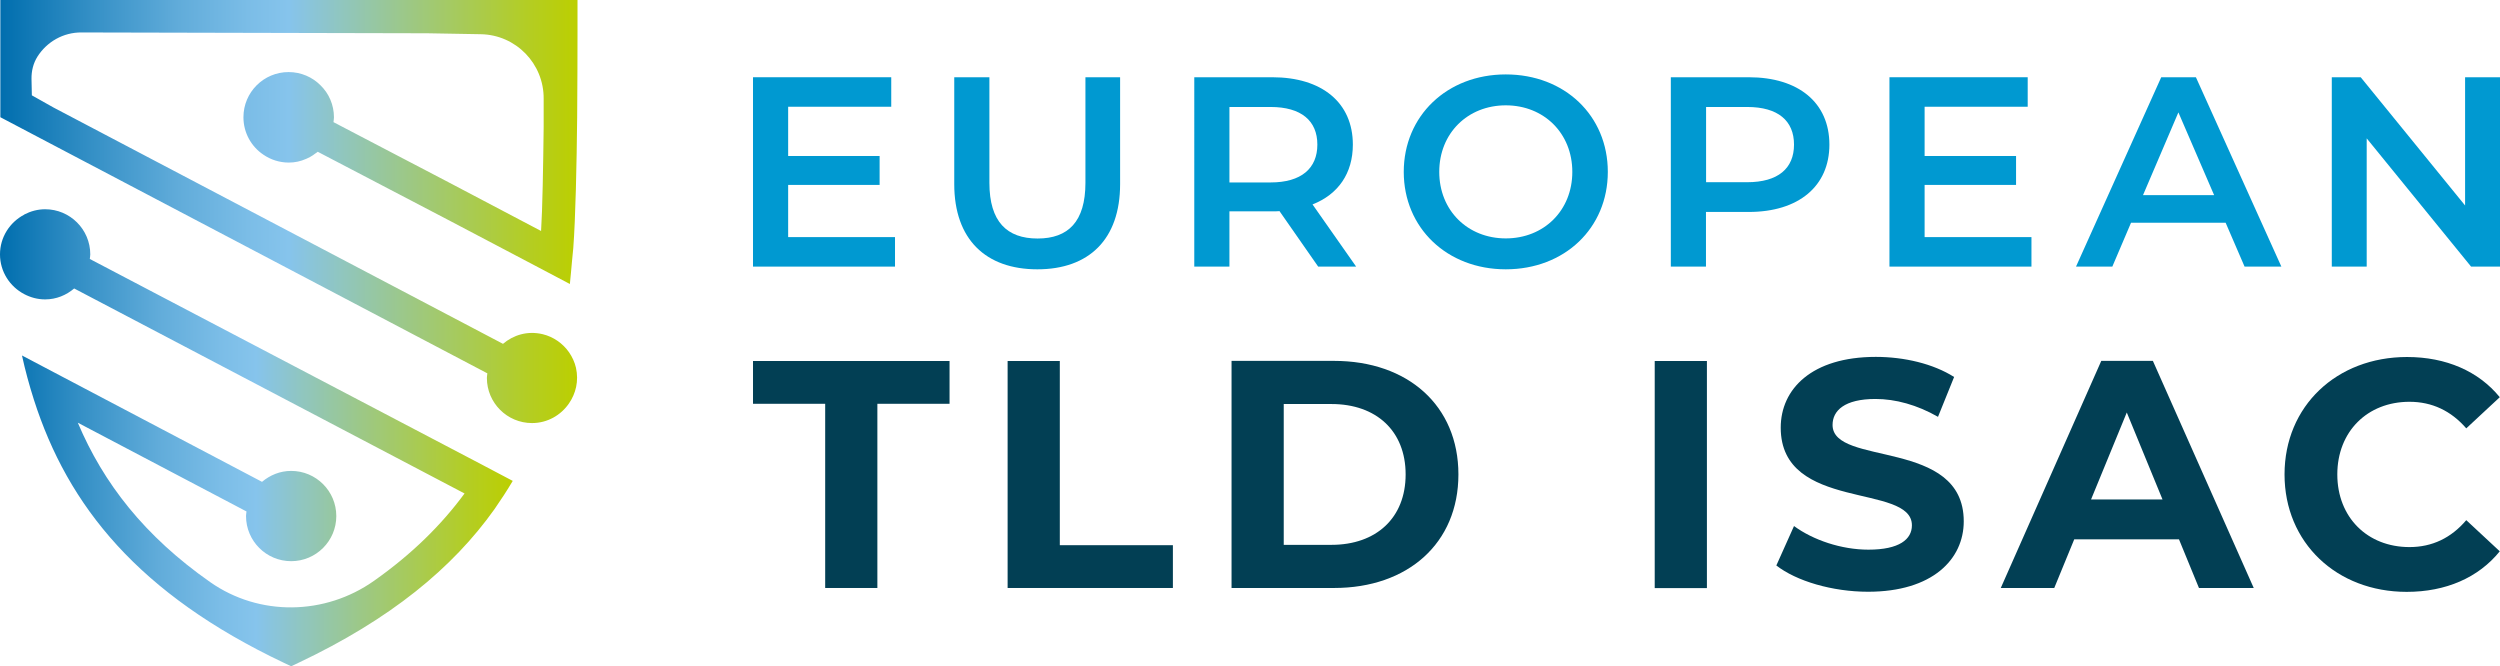 <?xml version="1.0" encoding="UTF-8"?><svg id="Ebene_2" xmlns="http://www.w3.org/2000/svg" width="75.03mm" height="20mm" xmlns:xlink="http://www.w3.org/1999/xlink" viewBox="0 0 212.68 56.69"><defs><style>.cls-1{fill:url(#linear-gradient);}.cls-2{fill:#023f54;}.cls-3{fill:#0099d1;}.cls-4{fill:url(#linear-gradient-2);}</style><linearGradient id="linear-gradient" x1="49.13" y1="18" x2=".03" y2="18" gradientUnits="userSpaceOnUse"><stop offset="0" stop-color="#bccf00"/><stop offset=".09" stop-color="#b3cd25"/><stop offset=".29" stop-color="#9dc884"/><stop offset=".5" stop-color="#86c4ec"/><stop offset=".57" stop-color="#7bbde7"/><stop offset=".69" stop-color="#61acda"/><stop offset=".84" stop-color="#3590c6"/><stop offset="1" stop-color="#006eae"/></linearGradient><linearGradient id="linear-gradient-2" x1="43.61" y1="37.25" x2="0" y2="37.25" xlink:href="#linear-gradient"/></defs><g id="Layer_1"><path class="cls-1" d="m.03,0v9.97s0,0,0,0l2.85,1.5,38.58,20.29c-.01.13-.04.26-.04.39,0,2.12,1.72,3.84,3.84,3.84,1.31,0,2.46-.67,3.15-1.68.57-.83.84-1.89.59-3.02-.11-.48-.32-.93-.59-1.32-.53-.76-1.33-1.32-2.24-1.54-1.3-.31-2.5.07-3.38.82L4.56,9.15l-1.85-1.04-.03-1.4c-.01-.67.15-1.33.51-1.9.79-1.24,2.18-2.07,3.77-2.05l29.41.07,4.53.08c2.99.05,5.38,2.51,5.35,5.5,0,.07,0,2.31,0,2.38-.04,3.36-.1,7.02-.22,8.86l-7.9-4.16-9.76-5.1c.01-.14.04-.27.04-.41,0-1.06-.43-2.03-1.14-2.72-.69-.7-1.66-1.13-2.72-1.13-2.12,0-3.84,1.72-3.84,3.84,0,1.33.67,2.5,1.7,3.19.61.42,1.36.67,2.16.67.52,0,1.01-.11,1.46-.31.03-.01.06-.03.09-.04.18-.08.35-.17.51-.28.06-.04.13-.09.19-.14.07-.05.15-.09.21-.15l11.1,5.8,7.66,4.03,2.69,1.42c.07-.64.12-1.29.18-1.93.04-.38.08-.75.11-1.13.19-2.53.29-7.12.33-11.15.02-2.02.03-6.06.03-7.46V0H.03Z"/><polygon class="cls-3" points="76.14 20.17 76.14 22.68 64.06 22.68 64.06 6.57 75.82 6.57 75.82 9.08 67.05 9.08 67.05 13.27 74.83 13.27 74.83 15.73 67.05 15.73 67.05 20.17 76.14 20.17"/><path class="cls-3" d="m81.18,15.66V6.57h2.99v8.98c0,3.32,1.5,4.74,4.1,4.74s4.07-1.43,4.07-4.74V6.57h2.95v9.09c0,4.7-2.65,7.25-7.04,7.25s-7.07-2.55-7.07-7.25"/><path class="cls-3" d="m108.09,9.1h-3.5v6.42h3.5c2.62,0,3.98-1.2,3.98-3.22s-1.36-3.2-3.98-3.2m4.05,13.58l-3.29-4.72c-.21.02-.42.02-.62.02h-3.64v4.7h-2.99V6.57h6.63c4.23,0,6.86,2.16,6.86,5.73,0,2.44-1.24,4.23-3.43,5.09l3.71,5.29h-3.22Z"/><path class="cls-3" d="m133.76,14.62c0-3.29-2.42-5.66-5.66-5.66s-5.66,2.37-5.66,5.66,2.42,5.66,5.66,5.66,5.66-2.37,5.66-5.66m-14.34,0c0-4.76,3.68-8.29,8.68-8.29s8.68,3.5,8.68,8.29-3.68,8.29-8.68,8.29-8.68-3.52-8.68-8.29"/><path class="cls-3" d="m152.62,12.3c0-2.03-1.36-3.2-3.98-3.2h-3.5v6.4h3.5c2.62,0,3.98-1.17,3.98-3.2m3.01,0c0,3.54-2.62,5.73-6.86,5.73h-3.64v4.65h-2.99V6.57h6.63c4.23,0,6.86,2.16,6.86,5.73"/><polygon class="cls-3" points="172.82 20.17 172.82 22.68 160.74 22.68 160.74 6.57 172.5 6.57 172.5 9.08 163.73 9.08 163.73 13.27 171.51 13.27 171.51 15.73 163.73 15.73 163.73 20.17 172.82 20.17"/><path class="cls-3" d="m188.36,16.6l-3.04-7.04-3.01,7.04h6.05Zm.99,2.35h-8.06l-1.59,3.73h-3.09l7.25-16.11h2.95l7.27,16.11h-3.13l-1.61-3.73Z"/><polygon class="cls-3" points="209.71 6.57 209.71 17.48 200.83 6.57 198.37 6.57 198.37 22.68 201.34 22.68 201.34 11.77 210.22 22.68 212.68 22.68 212.68 6.57 209.71 6.57"/><polygon class="cls-2" points="70.2 34.35 64.06 34.35 64.06 30.71 80.78 30.71 80.78 34.35 74.64 34.35 74.64 50.02 70.2 50.02 70.2 34.35"/><polygon class="cls-2" points="85.72 30.71 90.16 30.71 90.16 46.38 99.78 46.38 99.78 50.02 85.72 50.02 85.72 30.71"/><path class="cls-2" d="m113.27,46.35c3.81,0,6.31-2.29,6.31-5.99s-2.5-5.99-6.31-5.99h-4.06v11.98h4.06Zm-8.5-15.65h8.72c6.28,0,10.58,3.81,10.58,9.66s-4.3,9.66-10.58,9.66h-8.72v-19.32Z"/><rect class="cls-2" x="140.77" y="30.71" width="4.44" height="19.32"/><path class="cls-2" d="m151.11,48.12l1.51-3.37c1.62,1.19,4.03,2.01,6.33,2.01,2.63,0,3.7-.88,3.7-2.07,0-3.62-11.16-1.13-11.16-8.31,0-3.28,2.63-6.02,8.09-6.02,2.41,0,4.88.58,6.66,1.71l-1.37,3.39c-1.78-1.02-3.62-1.52-5.32-1.52-2.63,0-3.65.99-3.65,2.21,0,3.56,11.16,1.1,11.16,8.2,0,3.23-2.66,5.99-8.14,5.99-3.04,0-6.11-.91-7.81-2.24"/><path class="cls-2" d="m183.97,42.49l-3.04-7.4-3.04,7.4h6.09Zm1.4,3.39h-8.91l-1.7,4.14h-4.55l8.55-19.32h4.39l8.58,19.32h-4.66l-1.7-4.14Z"/><path class="cls-2" d="m194.35,40.36c0-5.82,4.44-9.99,10.42-9.99,3.32,0,6.09,1.21,7.89,3.42l-2.85,2.65c-1.29-1.49-2.91-2.26-4.83-2.26-3.59,0-6.14,2.54-6.14,6.18s2.55,6.18,6.14,6.18c1.92,0,3.54-.77,4.83-2.29l2.85,2.65c-1.81,2.24-4.58,3.45-7.92,3.45-5.95,0-10.39-4.17-10.39-9.99"/><path class="cls-4" d="m2.06,18.26c-1.22.64-2.06,1.91-2.06,3.38s.84,2.74,2.06,3.38c.53.28,1.13.45,1.78.45.95,0,1.8-.36,2.47-.93l33.21,17.44c-1.97,2.68-4.48,5.16-7.7,7.43-4.17,2.95-9.76,3.04-13.94.11-5.58-3.91-9.08-8.4-11.26-13.56l14.35,7.55c-.01.13-.04.26-.04.39,0,2.12,1.72,3.84,3.84,3.84s3.84-1.72,3.84-3.84-1.72-3.84-3.84-3.84c-.95,0-1.8.36-2.48.93l-17.06-8.98-3.36-1.77c.28,1.28.62,2.53,1.01,3.75,2.9,9.08,8.92,16.54,21.28,22.4l.61.29.61-.29c7.84-3.71,13.13-8.07,16.69-13.08h0c.55-.79,1.07-1.59,1.55-2.4l-2.52-1.33L7.64,22.03c.01-.13.04-.26.04-.39,0-2.12-1.72-3.84-3.84-3.84-.64,0-1.24.17-1.78.45"/></g></svg>